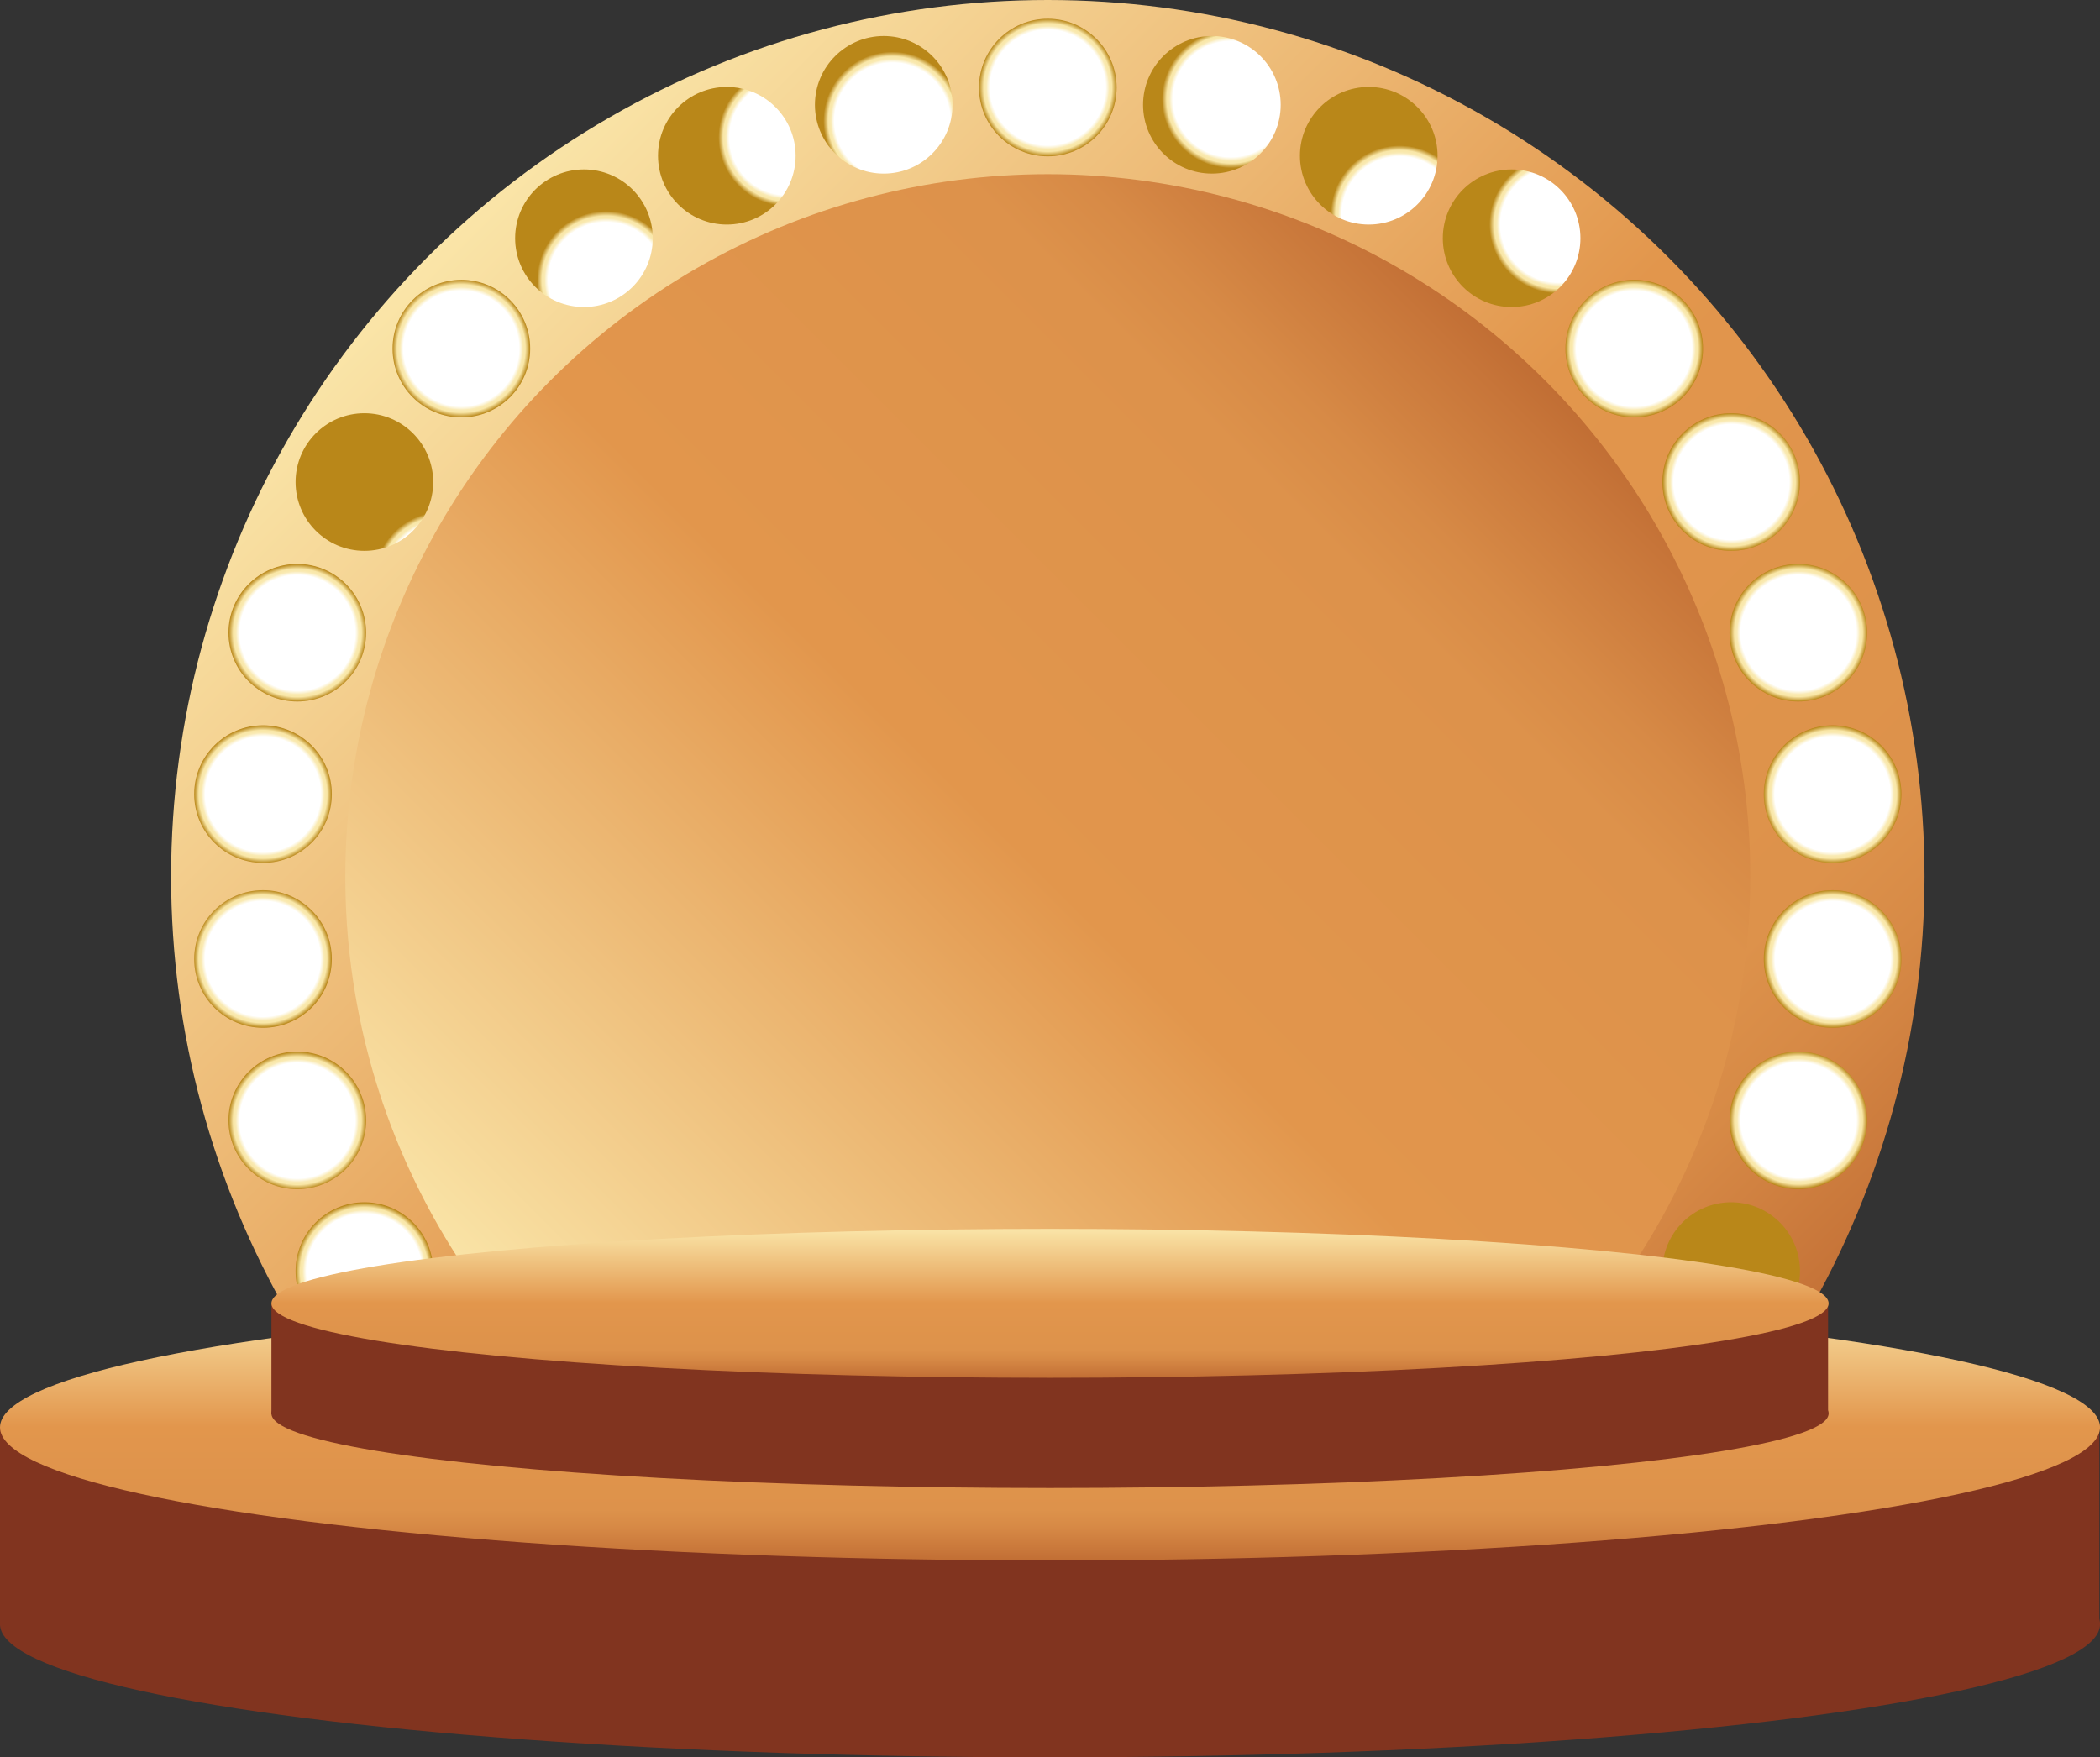 <svg id="图层_1" data-name="图层 1" xmlns="http://www.w3.org/2000/svg" xmlns:xlink="http://www.w3.org/1999/xlink" viewBox="0 0 463.59 388.01"><rect x="0" y="0" width="463.59" height="388.01" fill="#333333" stroke="none"/><defs><style>.cls-1{fill:url(#未命名的渐变_14);}.cls-2{fill:url(#未命名的渐变_14-2);}.cls-3{fill:url(#未命名的渐变_46);}.cls-4{fill:url(#未命名的渐变_46-2);}.cls-5{fill:url(#未命名的渐变_46-3);}.cls-6{fill:url(#未命名的渐变_46-4);}.cls-7{fill:url(#未命名的渐变_46-5);}.cls-8{fill:url(#未命名的渐变_46-6);}.cls-9{fill:url(#未命名的渐变_46-7);}.cls-10{fill:url(#未命名的渐变_46-8);}.cls-11{fill:url(#未命名的渐变_46-9);}.cls-12{fill:url(#未命名的渐变_46-10);}.cls-13{fill:url(#未命名的渐变_46-11);}.cls-14{fill:url(#未命名的渐变_46-12);}.cls-15{fill:url(#未命名的渐变_46-13);}.cls-16{fill:url(#未命名的渐变_46-14);}.cls-17{fill:url(#未命名的渐变_46-15);}.cls-18{fill:url(#未命名的渐变_46-16);}.cls-19{fill:url(#未命名的渐变_46-17);}.cls-20{fill:url(#未命名的渐变_46-18);}.cls-21{fill:url(#未命名的渐变_46-19);}.cls-22{fill:url(#未命名的渐变_46-20);}.cls-23{fill:url(#未命名的渐变_46-21);}.cls-24{fill:url(#未命名的渐变_46-22);}.cls-25{fill:url(#未命名的渐变_46-23);}.cls-26{fill:url(#未命名的渐变_46-24);}.cls-27{fill:url(#未命名的渐变_46-25);}.cls-28{fill:url(#未命名的渐变_46-26);}.cls-29{fill:url(#未命名的渐变_46-27);}.cls-30{fill:url(#未命名的渐变_46-28);}.cls-31{fill:url(#未命名的渐变_46-29);}.cls-32{fill:url(#未命名的渐变_46-30);}.cls-33{fill:#81341f;}.cls-34{fill:url(#未命名的渐变_14-3);}.cls-35{fill:url(#未命名的渐变_14-4);}</style><linearGradient id="未命名的渐变_14" x1="94.46" y1="56.69" x2="368.16" y2="330.39" gradientUnits="userSpaceOnUse"><stop offset="0" stop-color="#fae5a8"/><stop offset="0.5" stop-color="#e2964c"/><stop offset="0.81" stop-color="#dd924b"/><stop offset="0.87" stop-color="#d78a46"/><stop offset="0.97" stop-color="#c77539"/><stop offset="1" stop-color="#c16e34"/></linearGradient><linearGradient id="未命名的渐变_14-2" x1="121.65" y1="303.19" x2="340.97" y2="83.88" xlink:href="#未命名的渐变_14"/><radialGradient id="未命名的渐变_46" cx="231.31" cy="19.33" r="15.19" gradientUnits="userSpaceOnUse"><stop offset="0" stop-color="#fff"/><stop offset="0.84" stop-color="#fff"/><stop offset="0.86" stop-color="#fdf8e5"/><stop offset="0.88" stop-color="#fbf0ca"/><stop offset="0.89" stop-color="#faebb7"/><stop offset="0.91" stop-color="#f9e8ac"/><stop offset="0.93" stop-color="#f9e7a8"/><stop offset="1" stop-color="#b98719"/></radialGradient><radialGradient id="未命名的渐变_46-2" cx="-486.33" cy="1340.01" r="15.19" gradientTransform="matrix(0.98, -0.21, 0.21, 0.98, 392.19, -1388.7)" xlink:href="#未命名的渐变_46"/><radialGradient id="未命名的渐变_46-3" cx="-1462.86" cy="2482.61" r="15.19" gradientTransform="matrix(0.91, -0.41, 0.41, 0.91, 487.08, -2828.59)" xlink:href="#未命名的渐变_46"/><radialGradient id="未命名的渐变_46-4" cx="-2655.62" cy="3397.22" r="15.19" gradientTransform="matrix(0.81, -0.59, 0.59, 0.81, 280.52, -4256.74)" xlink:href="#未命名的渐变_46"/><radialGradient id="未命名的渐变_46-5" cx="-4012.48" cy="4043.85" r="15.19" gradientTransform="translate(-218.45 -5610.75) rotate(-48)" xlink:href="#未命名的渐变_46"/><radialGradient id="未命名的渐变_46-6" cx="-5474.12" cy="4394.25" r="15.19" gradientTransform="matrix(0.5, -0.87, 0.87, 0.5, -988.03, -6831.42)" xlink:href="#未命名的渐变_46"/><radialGradient id="未命名的渐变_46-7" cx="-6976.67" cy="4433.09" r="15.19" gradientTransform="translate(-1994.58 -7865.41) rotate(-72)" xlink:href="#未命名的渐变_46"/><radialGradient id="未命名的渐变_46-8" cx="-8454.47" cy="4158.69" r="15.19" gradientTransform="translate(-3194.12 -8667.53) rotate(-84)" xlink:href="#未命名的渐变_46"/><radialGradient id="未命名的渐变_46-9" cx="-9842.92" cy="3583.04" r="15.19" gradientTransform="translate(-4534.21 -9202.73) rotate(-96)" xlink:href="#未命名的渐变_46"/><radialGradient id="未命名的渐变_46-10" cx="-11081.35" cy="2731.28" r="15.19" gradientTransform="translate(-5956.3 -9447.61) rotate(-108)" xlink:href="#未命名的渐变_46"/><radialGradient id="未命名的渐变_46-11" cx="-12115.62" cy="1640.66" r="15.19" gradientTransform="translate(-7398.22 -9391.47) rotate(-120)" xlink:href="#未命名的渐变_46"/><radialGradient id="未命名的渐变_46-12" cx="-12900.54" cy="358.83" r="15.19" gradientTransform="translate(-8796.96 -9036.76) rotate(-132)" xlink:href="#未命名的渐变_46"/><radialGradient id="未命名的渐变_46-13" cx="-13401.8" cy="-1058.18" r="15.19" gradientTransform="matrix(-0.81, -0.59, 0.59, -0.81, -10091.39, -8399)" xlink:href="#未命名的渐变_46"/><radialGradient id="未命名的渐变_46-14" cx="-13597.49" cy="-2548.44" r="15.19" gradientTransform="matrix(-0.91, -0.41, 0.41, -0.91, -11224.93, -7506.04)" xlink:href="#未命名的渐变_46"/><radialGradient id="未命名的渐变_46-15" cx="-13479.07" cy="-4046.83" r="15.19" gradientTransform="matrix(-0.98, -0.21, 0.21, -0.98, -12148.04, -6396.92)" xlink:href="#未命名的渐变_46"/><radialGradient id="未命名的渐变_46-16" cx="-13051.7" cy="-5487.84" r="15.19" gradientTransform="translate(-12820.39 -5120.11) rotate(180)" xlink:href="#未命名的渐变_46"/><radialGradient id="未命名的渐变_46-17" cx="-12334.06" cy="-6808.52" r="15.19" gradientTransform="matrix(-0.98, 0.21, -0.21, -0.98, -13212.57, -3731.41)" xlink:href="#未命名的渐变_46"/><radialGradient id="未命名的渐变_46-18" cx="-11357.52" cy="-7951.13" r="15.19" gradientTransform="matrix(-0.91, 0.41, -0.41, -0.91, -13307.46, -2291.52)" xlink:href="#未命名的渐变_46"/><radialGradient id="未命名的渐变_46-19" cx="-10164.76" cy="-8865.73" r="15.19" gradientTransform="matrix(-0.81, 0.59, -0.59, -0.81, -13100.91, -863.36)" xlink:href="#未命名的渐变_46"/><radialGradient id="未命名的渐变_46-20" cx="-8807.91" cy="-9512.36" r="15.19" gradientTransform="translate(-12601.94 490.64) rotate(132)" xlink:href="#未命名的渐变_46"/><radialGradient id="未命名的渐变_46-21" cx="-7346.27" cy="-9862.76" r="15.19" gradientTransform="matrix(-0.5, 0.87, -0.87, -0.5, -11832.36, 1711.31)" xlink:href="#未命名的渐变_46"/><radialGradient id="未命名的渐变_46-22" cx="-5843.71" cy="-9901.61" r="15.19" gradientTransform="translate(-10825.81 2745.3) rotate(108)" xlink:href="#未命名的渐变_46"/><radialGradient id="未命名的渐变_46-23" cx="-4365.92" cy="-9627.2" r="15.19" gradientTransform="translate(-9626.27 3547.43) rotate(96)" xlink:href="#未命名的渐变_46"/><radialGradient id="未命名的渐变_46-24" cx="-2977.46" cy="-9051.55" r="15.19" gradientTransform="translate(-8286.17 4082.62) rotate(84)" xlink:href="#未命名的渐变_46"/><radialGradient id="未命名的渐变_46-25" cx="-1739.04" cy="-8199.79" r="15.19" gradientTransform="translate(-6864.09 4327.5) rotate(72)" xlink:href="#未命名的渐变_46"/><radialGradient id="未命名的渐变_46-26" cx="-704.77" cy="-7109.17" r="15.19" gradientTransform="translate(-5422.17 4271.36) rotate(60)" xlink:href="#未命名的渐变_46"/><radialGradient id="未命名的渐变_46-27" cx="80.15" cy="-5827.34" r="15.19" gradientTransform="translate(-4023.43 3916.66) rotate(48)" xlink:href="#未命名的渐变_46"/><radialGradient id="未命名的渐变_46-28" cx="581.41" cy="-4410.33" r="15.19" gradientTransform="matrix(0.81, 0.59, -0.59, 0.81, -2729, 3278.89)" xlink:href="#未命名的渐变_46"/><radialGradient id="未命名的渐变_46-29" cx="777.11" cy="-2920.07" r="15.19" gradientTransform="matrix(0.91, 0.41, -0.41, 0.91, -1595.46, 2385.93)" xlink:href="#未命名的渐变_46"/><radialGradient id="未命名的渐变_46-30" cx="658.68" cy="-1421.69" r="15.19" gradientTransform="matrix(0.98, 0.21, -0.21, 0.98, -672.34, 1276.81)" xlink:href="#未命名的渐变_46"/><linearGradient id="未命名的渐变_14-3" x1="231.8" y1="285.75" x2="231.8" y2="344.53" xlink:href="#未命名的渐变_14"/><linearGradient id="未命名的渐变_14-4" x1="231.8" y1="271.33" x2="231.8" y2="304.22" xlink:href="#未命名的渐变_14"/></defs><title>重量級負責任博彩知識擂台-游戏導圖</title><circle class="cls-1" cx="231.31" cy="193.54" r="193.54"/><circle class="cls-2" cx="231.31" cy="193.54" r="155.08"/><circle class="cls-3" cx="231.31" cy="19.33" r="15.19"/><circle class="cls-4" cx="195.09" cy="23.14" r="15.19"/><circle class="cls-5" cx="160.45" cy="34.39" r="15.19"/><circle class="cls-6" cx="128.91" cy="52.6" r="15.19"/><circle class="cls-7" cx="101.85" cy="76.97" r="15.19"/><circle class="cls-8" cx="80.44" cy="106.43" r="15.19"/><circle class="cls-9" cx="65.63" cy="139.7" r="15.19"/><circle class="cls-10" cx="58.06" cy="175.33" r="15.19"/><circle class="cls-11" cx="58.06" cy="211.74" r="15.19"/><circle class="cls-12" cx="65.63" cy="247.37" r="15.19"/><circle class="cls-13" cx="80.44" cy="280.64" r="15.19"/><circle class="cls-14" cx="101.85" cy="310.1" r="15.19"/><circle class="cls-15" cx="128.91" cy="334.47" r="15.19"/><circle class="cls-16" cx="160.45" cy="352.68" r="15.19"/><circle class="cls-17" cx="195.09" cy="363.93" r="15.19"/><circle class="cls-18" cx="231.31" cy="367.74" r="15.19"/><circle class="cls-19" cx="267.53" cy="363.93" r="15.19"/><circle class="cls-20" cx="302.16" cy="352.68" r="15.19"/><circle class="cls-21" cx="333.7" cy="334.47" r="15.19"/><circle class="cls-22" cx="360.77" cy="310.1" r="15.19"/><circle class="cls-23" cx="382.17" cy="280.64" r="15.19"/><circle class="cls-24" cx="396.99" cy="247.37" r="15.19"/><circle class="cls-25" cx="404.56" cy="211.74" r="15.19"/><circle class="cls-26" cx="404.56" cy="175.33" r="15.19"/><circle class="cls-27" cx="396.99" cy="139.7" r="15.19"/><circle class="cls-28" cx="382.17" cy="106.43" r="15.19"/><circle class="cls-29" cx="360.77" cy="76.97" r="15.19"/><circle class="cls-30" cx="333.7" cy="52.6" r="15.19"/><circle class="cls-31" cx="302.16" cy="34.39" r="15.19"/><circle class="cls-32" cx="267.53" cy="23.14" r="15.19"/><ellipse class="cls-33" cx="231.8" cy="358.62" rx="231.8" ry="29.39"/><rect class="cls-33" y="315.14" width="463.44" height="43.79"/><ellipse class="cls-34" cx="231.8" cy="315.14" rx="231.8" ry="29.39"/><ellipse class="cls-33" cx="231.8" cy="312.1" rx="171.88" ry="16.44"/><rect class="cls-33" x="59.92" y="287.77" width="343.64" height="24.5"/><ellipse class="cls-35" cx="231.8" cy="287.77" rx="171.88" ry="16.44"/></svg>